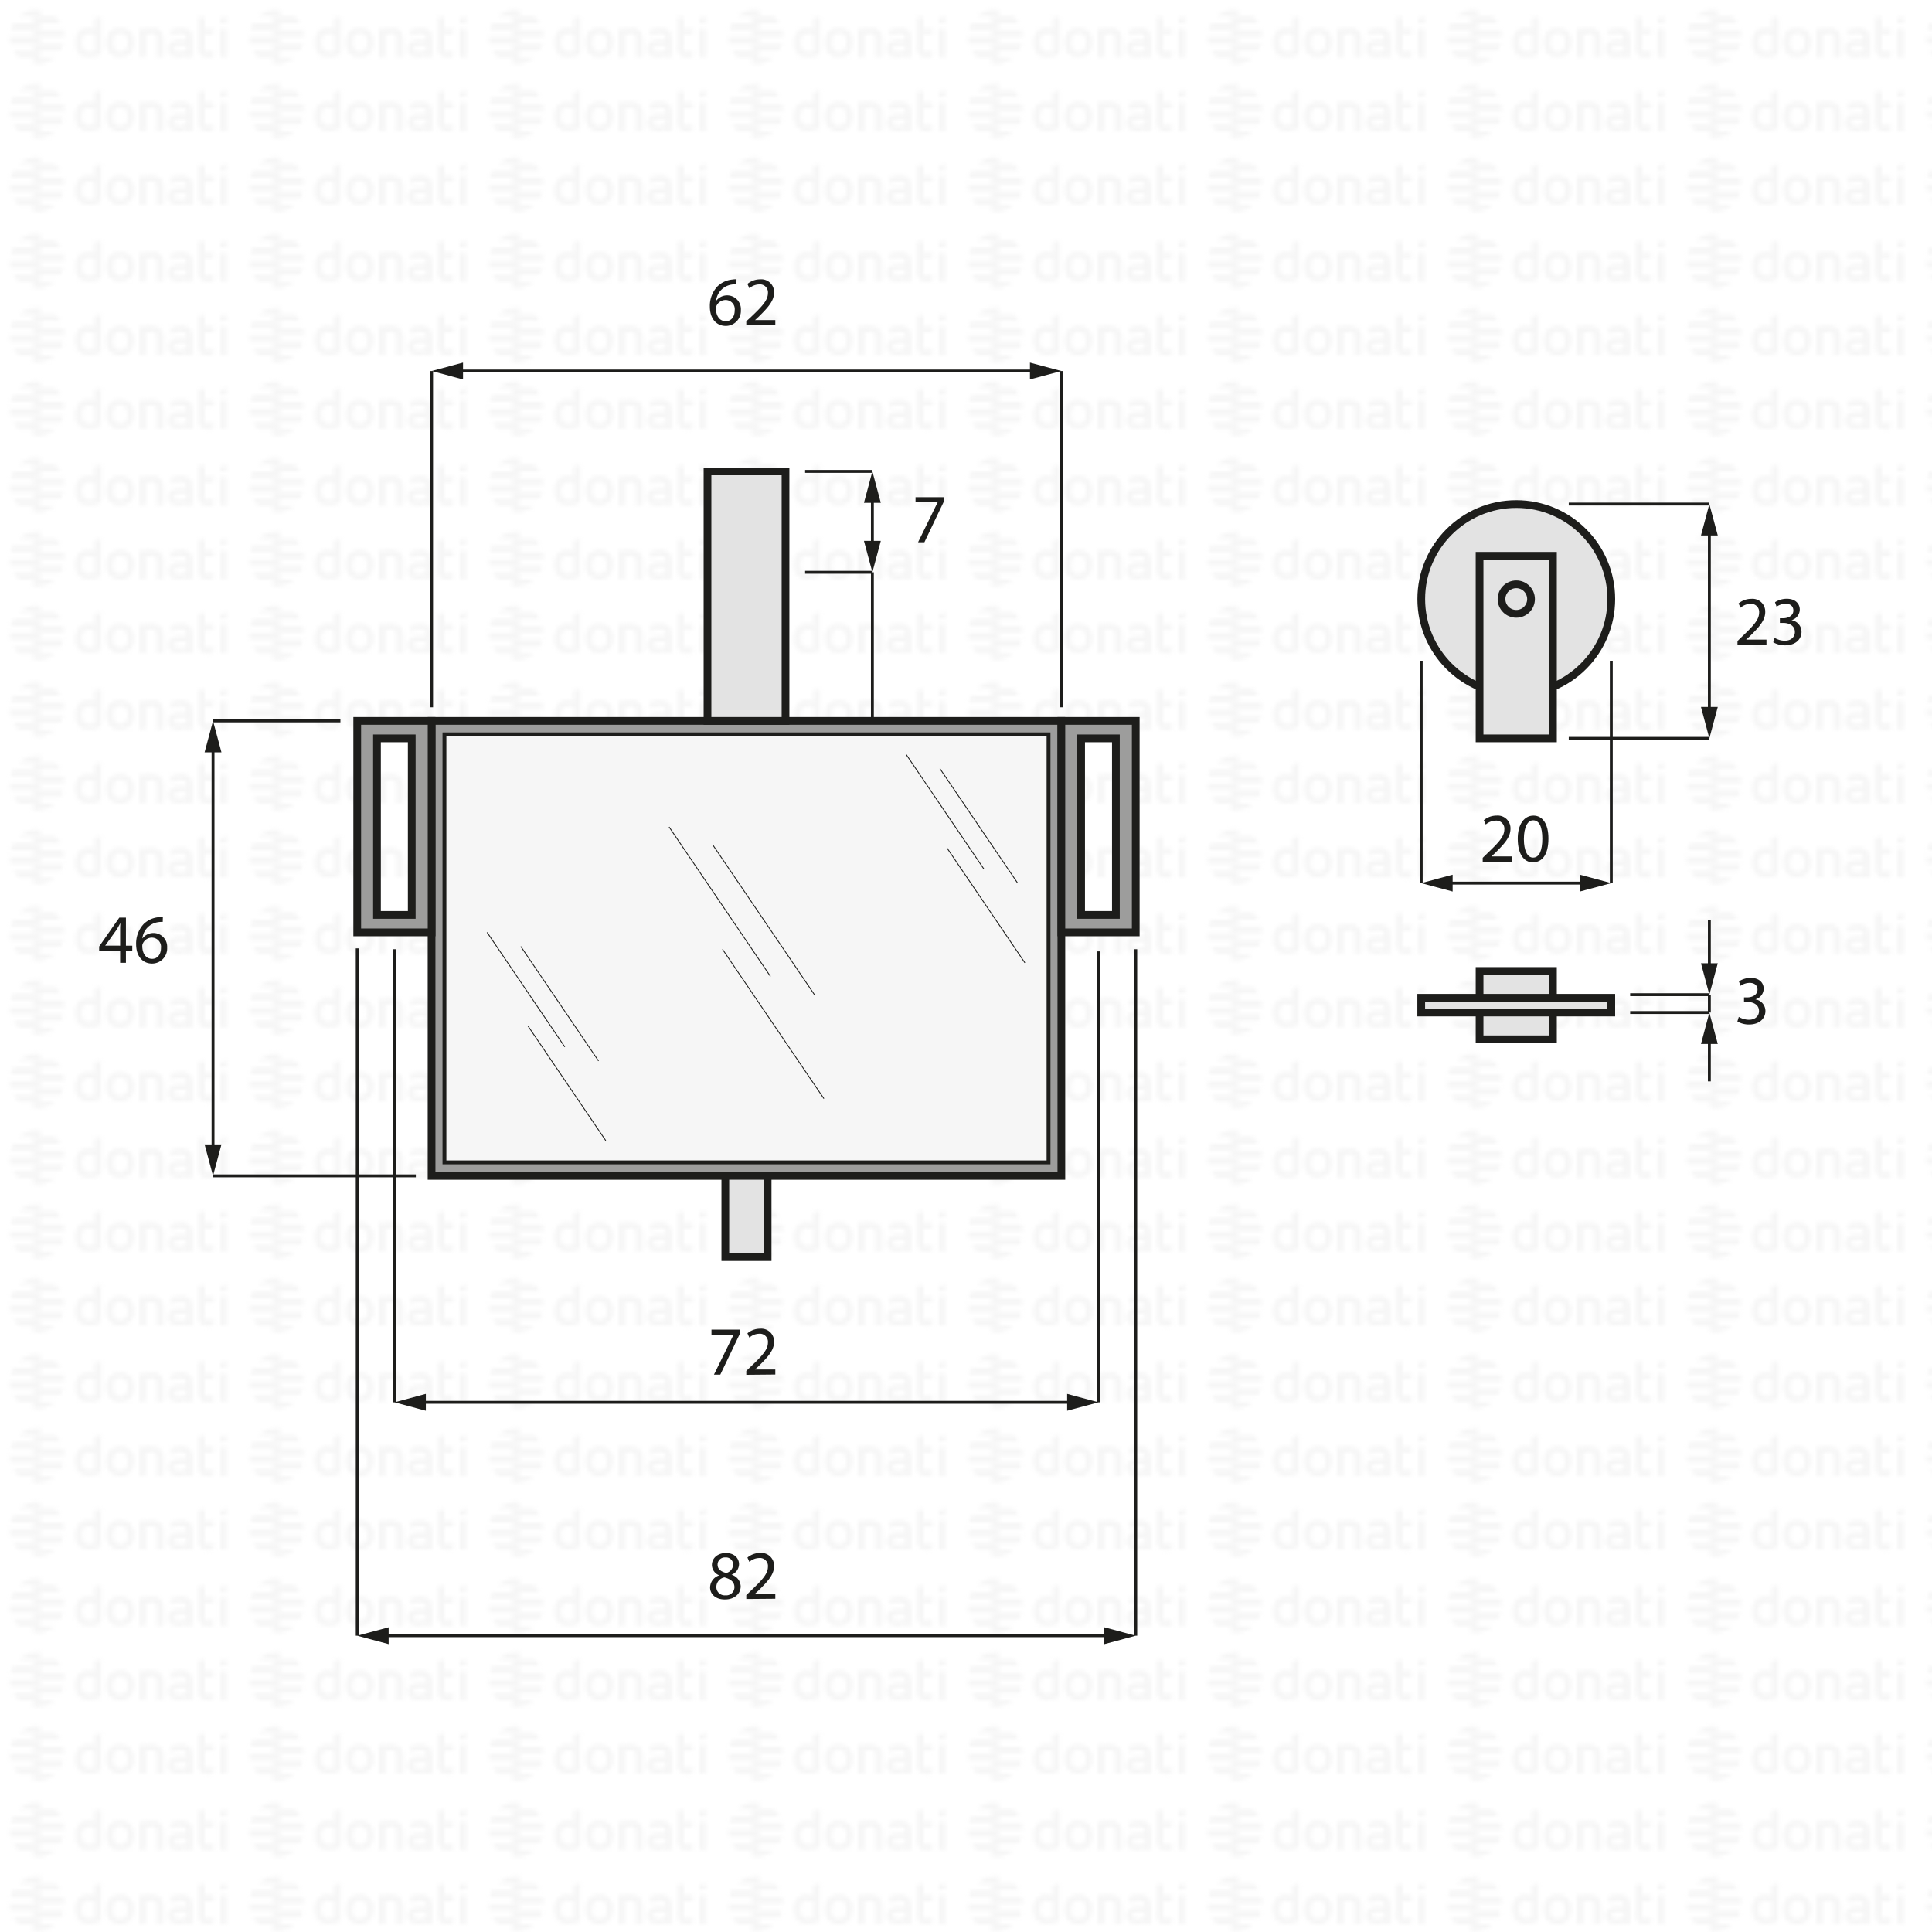 <svg xmlns="http://www.w3.org/2000/svg" xmlns:xlink="http://www.w3.org/1999/xlink" viewBox="0 0 500 500"><defs><style>.cls-1,.cls-10,.cls-7,.cls-8{fill:none;}.cls-2,.cls-6{fill:#f6f6f6;}.cls-3{fill:url(#DONATI_WATERMARK);}.cls-4{fill:#9d9d9c;}.cls-10,.cls-4,.cls-5,.cls-6,.cls-7,.cls-8{stroke:#1d1d1b;}.cls-10,.cls-4,.cls-5,.cls-6{stroke-miterlimit:10;}.cls-4,.cls-5{stroke-width:2px;}.cls-5{fill:#e3e3e3;}.cls-7{stroke-width:0.22px;}.cls-10,.cls-8{stroke-width:0.75px;}.cls-9{fill:#1d1d1b;}</style><pattern id="DONATI_WATERMARK" data-name="DONATI WATERMARK" width="61.14" height="57.34" patternUnits="userSpaceOnUse" viewBox="0 0 61.14 57.34"><rect class="cls-1" width="61.14" height="57.34"/><polygon class="cls-2" points="8.55 51.31 8.55 51.31 9.43 51.31 10.57 51.31 10.57 51.31 9.43 51.31 8.55 51.31 8.55 51.31"/><polygon class="cls-2" points="8.55 53.08 8.55 53.08 9.23 53.08 10.57 53.08 10.57 53.08 9.23 53.08 8.55 53.08 8.55 53.08"/><polygon class="cls-2" points="10.57 44.26 10.57 44.26 9.69 44.26 8.55 44.26 8.55 44.26 9.69 44.26 10.57 44.26 10.57 44.26"/><path class="cls-2" d="M57,44.21V42.86l1.69-.33v1.68Zm1.69,1.41V53h-1.7V45.62ZM53,47.12v3.43a1.2,1.2,0,0,0,.14.76.82.82,0,0,0,.69.22,5.65,5.65,0,0,0,1.22-.2l.22,0v1.6a7.58,7.58,0,0,1-1.57.23c-1.56,0-2.38-.9-2.38-2.59V42.86L53,42.53v3.08h2.28v1.51ZM49.82,53H48.19v-.27l-.24.06a8.27,8.27,0,0,1-1.86.3c-1.61,0-2.6-.85-2.6-2.22,0-1.08.55-2.37,3.21-2.37h1.47v-.46c0-.76-.39-1.09-1.28-1.09a8.18,8.18,0,0,0-2.13.38l-.56.16v-1.6l.21-.06A8.73,8.73,0,0,1,47,45.42c1.82,0,2.86.95,2.86,2.62v2.74h0V53Zm-1.64-1.72V50h-1.6c-1.24,0-1.4.48-1.4.9s.11.8,1.1.8a6.43,6.43,0,0,0,1.39-.21l.51-.13ZM40.57,53v-4.7c0-.92-.41-1.32-1.35-1.32a5.76,5.76,0,0,0-1.49.21V53H36V45.6h1.64a8,8,0,0,1,1.65-.17c1.88,0,3,1,3,2.77V53Zm-5.88-3.77c0,2.37-1.39,3.85-3.62,3.85s-3.56-1.48-3.56-3.85,1.38-3.84,3.61-3.84,3.57,1.47,3.57,3.84Zm-1.73,0c0-1.53-.67-2.37-1.89-2.37-1.52,0-1.84,1.29-1.84,2.37s.33,2.38,1.89,2.38S33,50.34,33,49.26Zm-6.8,2.28a1.16,1.16,0,0,1-1,1.22,8,8,0,0,1-2.25.32c-2.17,0-3.47-1.42-3.47-3.79s1.24-3.84,3.4-3.84a5.54,5.54,0,0,1,1.62.29V42.86l.19,0,.61-.12.6-.11.29-.06v9Zm-1.69-.19V47.26A7,7,0,0,0,23,47c-1.23,0-1.83.75-1.83,2.27s.63,2.28,1.87,2.28a6,6,0,0,0,1.46-.2ZM10.63,47.79H8.55V46h7.84a6.92,6.92,0,0,1,.22,1.77Zm.75-3.53H8.55V42.49h5.67a7.07,7.07,0,0,1,1.45,1.77ZM9.89,49.55h6.5a7,7,0,0,1-.72,1.76H8.55V49.55Zm0,3.53h4.34a7,7,0,0,1-3.65,1.68h-.08a5.74,5.74,0,0,1-.93.07,7.79,7.79,0,0,1-1-.07h0V53.08Z"/><path class="cls-2" d="M9.88,53.08h-5a7.17,7.17,0,0,1-1.44-1.76h7.12v1.76Zm0-3.53H2.72a7.25,7.25,0,0,1-.22-1.76h8.07v1.76ZM9.22,46H2.72a6.82,6.82,0,0,1,.73-1.76h7.12V46Zm0-3.53H4.89a7.11,7.11,0,0,1,3.66-1.68h.07a7.3,7.3,0,0,1,.94-.07,7.93,7.93,0,0,1,1,.07h0v1.68Z"/><polygon class="cls-2" points="8.55 32.2 8.55 32.2 9.43 32.2 10.57 32.2 10.57 32.2 9.43 32.2 8.55 32.2 8.55 32.2"/><polygon class="cls-2" points="8.55 33.96 8.55 33.97 9.23 33.97 10.57 33.97 10.57 33.96 9.23 33.96 8.55 33.96 8.55 33.96"/><polygon class="cls-2" points="10.57 25.14 10.57 25.14 9.69 25.14 8.55 25.14 8.55 25.14 9.69 25.14 10.57 25.14 10.57 25.14"/><path class="cls-2" d="M57,25.09V23.74l1.69-.32v1.67Zm1.69,1.42v7.4h-1.7v-7.4ZM53,28v3.44a1.22,1.22,0,0,0,.14.76.85.85,0,0,0,.69.22,5.65,5.65,0,0,0,1.22-.2l.22,0v1.59A7.58,7.58,0,0,1,53.7,34c-1.56,0-2.38-.89-2.38-2.59V23.74L53,23.42v3.07h2.28V28Zm-3.19,5.91H48.19v-.27L48,33.7a8.27,8.27,0,0,1-1.86.3c-1.61,0-2.6-.84-2.6-2.21,0-1.08.55-2.37,3.21-2.37h1.47V29c0-.76-.39-1.1-1.28-1.1a8.63,8.63,0,0,0-2.13.38l-.56.17v-1.6l.21-.06A8.79,8.79,0,0,1,47,26.3c1.82,0,2.86,1,2.86,2.63v2.73h0v2.25ZM48.18,32.2V30.84h-1.6c-1.24,0-1.4.48-1.4.9s.11.79,1.1.79a6.43,6.43,0,0,0,1.39-.21l.51-.12Zm-7.61,1.71v-4.7c0-.92-.41-1.31-1.35-1.31a5.76,5.76,0,0,0-1.49.21v5.8H36V26.49h1.64a7.39,7.39,0,0,1,1.65-.17c1.88,0,3,1,3,2.77v4.81Zm-5.88-3.76c0,2.37-1.39,3.84-3.62,3.84s-3.56-1.47-3.56-3.84,1.38-3.85,3.61-3.85,3.57,1.47,3.57,3.85Zm-1.73,0c0-1.54-.67-2.38-1.89-2.38-1.52,0-1.84,1.29-1.84,2.38s.33,2.37,1.89,2.37S33,31.23,33,30.15Zm-6.8,2.27a1.16,1.16,0,0,1-1,1.23,8.39,8.39,0,0,1-2.25.32c-2.17,0-3.47-1.42-3.47-3.8s1.24-3.83,3.4-3.83a5.47,5.47,0,0,1,1.62.28V23.74l.19,0,.61-.12.6-.12.29,0v9Zm-1.69-.19V28.15a7,7,0,0,0-1.5-.26c-1.23,0-1.83.74-1.83,2.27s.63,2.27,1.87,2.27a5.52,5.52,0,0,0,1.46-.2ZM10.63,28.67H8.55V26.91h7.84a6.79,6.79,0,0,1,.22,1.76Zm.75-3.53H8.55V23.38h5.67a7,7,0,0,1,1.45,1.76Zm-1.49,5.3h6.5a7.32,7.32,0,0,1-.72,1.76H8.55V30.44Zm0,3.53h4.34a7,7,0,0,1-3.65,1.68h-.08a7.14,7.14,0,0,1-.93.07,6.27,6.27,0,0,1-1-.08h0V34Z"/><path class="cls-2" d="M9.88,34h-5A7,7,0,0,1,3.45,32.2h7.12V34Zm0-3.52H2.72a7.4,7.4,0,0,1-.22-1.77h8.07v1.77Zm-.67-3.53H2.72a6.88,6.88,0,0,1,.73-1.77h7.12v1.77Zm0-3.53H4.89a7,7,0,0,1,3.66-1.69h.07a7.3,7.3,0,0,1,.94-.07,7.93,7.93,0,0,1,1,.08h0v1.69Z"/><polygon class="cls-2" points="8.55 13.09 8.55 13.09 9.43 13.09 10.57 13.09 10.57 13.09 9.43 13.09 8.55 13.09 8.55 13.09"/><polygon class="cls-2" points="8.55 14.85 8.55 14.85 9.23 14.85 10.57 14.85 10.57 14.85 9.23 14.85 8.55 14.85 8.55 14.85"/><polygon class="cls-2" points="10.57 6.03 10.57 6.03 9.69 6.03 8.55 6.03 8.55 6.03 9.69 6.03 10.57 6.03 10.57 6.03"/><path class="cls-2" d="M57,6V4.63l1.69-.33V6ZM58.64,7.4v7.4h-1.7V7.4ZM53,8.89v3.43a1.2,1.2,0,0,0,.14.76.83.83,0,0,0,.69.23,5.89,5.89,0,0,0,1.22-.21l.22,0v1.6a7.58,7.58,0,0,1-1.57.23c-1.56,0-2.38-.9-2.38-2.59V4.63L53,4.3V7.38h2.28V8.89ZM49.82,14.8H48.19v-.27l-.24.06a8.27,8.27,0,0,1-1.86.3c-1.61,0-2.6-.85-2.6-2.22,0-1.08.55-2.37,3.21-2.37h1.47V9.84c0-.76-.39-1.09-1.28-1.09a8.18,8.18,0,0,0-2.13.38l-.56.16V7.7l.21-.06A8.46,8.46,0,0,1,47,7.19c1.82,0,2.86,1,2.86,2.63v2.73h0V14.8Zm-1.64-1.72V11.72h-1.6c-1.24,0-1.4.48-1.4.9s.11.8,1.1.8a6.43,6.43,0,0,0,1.39-.21l.51-.13ZM40.57,14.8V10.1c0-.92-.41-1.31-1.35-1.31a5.61,5.61,0,0,0-1.49.2V14.8H36V7.37h1.64v0a7.5,7.5,0,0,1,1.65-.18c1.88,0,3,1,3,2.77V14.8ZM34.69,11c0,2.37-1.39,3.85-3.62,3.85S27.51,13.4,27.51,11s1.38-3.84,3.61-3.84S34.69,8.66,34.69,11ZM33,11c0-1.53-.67-2.37-1.89-2.37-1.52,0-1.84,1.29-1.84,2.37s.33,2.38,1.89,2.38S33,12.12,33,11Zm-6.8,2.28a1.15,1.15,0,0,1-1,1.22,8,8,0,0,1-2.25.32c-2.17,0-3.47-1.42-3.47-3.79s1.24-3.84,3.4-3.84a5.54,5.54,0,0,1,1.62.29V4.63l.19,0,.61-.12.6-.11.29-.06v9Zm-1.69-.19V9A7,7,0,0,0,23,8.77c-1.23,0-1.83.75-1.83,2.27s.63,2.28,1.87,2.28a6,6,0,0,0,1.46-.2ZM10.63,9.56H8.55V7.79h7.84a6.92,6.92,0,0,1,.22,1.77ZM11.38,6H8.55V4.26h5.67A7.07,7.07,0,0,1,15.67,6ZM9.89,11.32h6.5a7.23,7.23,0,0,1-.72,1.77H8.55V11.32Zm0,3.53h4.34a7,7,0,0,1-3.65,1.68h-.08a5.74,5.74,0,0,1-.93.06,6.28,6.28,0,0,1-1-.07h0V14.85Z"/><path class="cls-2" d="M9.88,14.85h-5a7,7,0,0,1-1.44-1.76h7.12v1.76Zm0-3.53H2.72A7.25,7.25,0,0,1,2.5,9.56h8.07v1.76ZM9.22,7.79H2.72A7,7,0,0,1,3.45,6h7.12V7.79Zm0-3.53H4.89A7.11,7.11,0,0,1,8.55,2.58h.07a7.3,7.3,0,0,1,.94-.07,7.93,7.93,0,0,1,1,.07h0V4.26Z"/></pattern></defs><g id="WATERMARK"><rect class="cls-3" width="500" height="500"/></g><g id="ILLUSTRAZIONE"><rect class="cls-4" x="111.69" y="186.57" width="162.99" height="117.75"/><path class="cls-4" d="M92.45,186.57V241.3H111.7V186.57Zm14.11,50.21h-9V191.09h9Z"/><path class="cls-4" d="M274.68,186.57V241.3h19.25V186.57Zm14.11,50.21h-9V191.09h9Z"/><rect class="cls-5" x="183.1" y="122" width="20.19" height="64.57"/><rect class="cls-5" x="187.71" y="304.31" width="10.95" height="21.03"/><rect class="cls-6" x="115.02" y="190.05" width="156.34" height="110.77"/><line class="cls-7" x1="263.36" y1="228.55" x2="243.25" y2="198.92"/><line class="cls-7" x1="254.64" y1="224.92" x2="234.53" y2="195.28"/><line class="cls-7" x1="265.24" y1="249.17" x2="245.13" y2="219.53"/><line class="cls-7" x1="210.78" y1="257.42" x2="184.54" y2="218.76"/><line class="cls-7" x1="199.39" y1="252.69" x2="173.16" y2="214.02"/><line class="cls-7" x1="213.23" y1="284.33" x2="186.98" y2="245.66"/><line class="cls-7" x1="154.9" y1="274.57" x2="134.78" y2="244.94"/><line class="cls-7" x1="146.17" y1="270.94" x2="126.06" y2="241.3"/><line class="cls-7" x1="156.77" y1="295.19" x2="136.66" y2="265.55"/><line class="cls-8" x1="208.36" y1="122" x2="225.77" y2="122"/><line class="cls-8" x1="225.77" y1="128.64" x2="225.77" y2="141.46"/><polygon class="cls-9" points="223.59 130.13 225.77 122 227.95 130.13 223.59 130.13"/><polygon class="cls-9" points="223.59 139.98 225.77 148.11 227.95 139.98 223.59 139.98"/><line class="cls-8" x1="111.7" y1="183.05" x2="111.7" y2="96.02"/><line class="cls-8" x1="274.68" y1="183.05" x2="274.68" y2="96.02"/><line class="cls-8" x1="118.35" y1="96.02" x2="268.04" y2="96.02"/><polygon class="cls-9" points="119.83 98.2 111.7 96.02 119.83 93.84 119.83 98.2"/><polygon class="cls-9" points="266.55 98.2 274.68 96.02 266.55 93.84 266.55 98.2"/><line class="cls-8" x1="107.62" y1="304.31" x2="55.13" y2="304.31"/><line class="cls-8" x1="88.1" y1="186.57" x2="55.13" y2="186.57"/><line class="cls-8" x1="55.13" y1="297.67" x2="55.13" y2="193.21"/><polygon class="cls-9" points="57.31 296.18 55.13 304.31 52.95 296.18 57.31 296.18"/><polygon class="cls-9" points="57.31 194.7 55.13 186.56 52.95 194.7 57.31 194.7"/><line class="cls-8" x1="102.08" y1="245.66" x2="102.08" y2="362.92"/><line class="cls-8" x1="284.31" y1="246.22" x2="284.31" y2="362.92"/><line class="cls-8" x1="108.72" y1="362.92" x2="277.66" y2="362.92"/><polygon class="cls-9" points="110.21 365.1 102.08 362.92 110.21 360.74 110.21 365.1"/><polygon class="cls-9" points="276.18 365.1 284.31 362.92 276.18 360.74 276.18 365.1"/><line class="cls-8" x1="293.93" y1="245.66" x2="293.93" y2="423.32"/><line class="cls-8" x1="92.45" y1="245.44" x2="92.45" y2="423.32"/><line class="cls-8" x1="287.29" y1="423.32" x2="99.1" y2="423.32"/><polygon class="cls-9" points="285.8 421.14 293.93 423.32 285.8 425.5 285.8 421.14"/><polygon class="cls-9" points="100.58 421.14 92.45 423.32 100.58 425.5 100.58 421.14"/><path class="cls-9" d="M190.59,73.57a5.74,5.74,0,0,0-1.19.07,4.76,4.76,0,0,0-4.07,4.16h.06a3.56,3.56,0,0,1,6.35,2.43,3.91,3.91,0,0,1-3.89,4.12c-2.5,0-4.14-1.94-4.14-5a7.36,7.36,0,0,1,2-5.27,6.34,6.34,0,0,1,3.75-1.73,7.76,7.76,0,0,1,1.15-.09Zm-.45,6.75a2.37,2.37,0,0,0-2.41-2.68,2.59,2.59,0,0,0-2.27,1.44,1.32,1.32,0,0,0-.18.7c0,1.92.92,3.35,2.57,3.35C189.22,83.13,190.14,82,190.14,80.32Z"/><path class="cls-9" d="M193.14,84.15v-1L194.39,82c3-2.84,4.33-4.35,4.35-6.12a2.08,2.08,0,0,0-2.32-2.28,4,4,0,0,0-2.48,1l-.51-1.12a5.15,5.15,0,0,1,3.31-1.19,3.3,3.3,0,0,1,3.59,3.41c0,2.16-1.57,3.9-4,6.28l-.93.86v0h5.25v1.31Z"/><path class="cls-9" d="M244.32,128.68v1l-5.09,10.66h-1.64L242.66,130v0h-5.72v-1.32Z"/><path class="cls-9" d="M183.77,410.85a3.34,3.34,0,0,1,2.32-3.13l0-.05a2.91,2.91,0,0,1-1.85-2.63c0-1.86,1.56-3.12,3.61-3.12,2.27,0,3.41,1.42,3.41,2.88a3,3,0,0,1-1.93,2.74v0a3.26,3.26,0,0,1,2.36,3c0,2-1.75,3.4-4,3.4C185.24,414,183.77,412.56,183.77,410.85Zm6.3-.07c0-1.42-1-2.11-2.58-2.56a2.54,2.54,0,0,0-2.1,2.42,2.16,2.16,0,0,0,2.34,2.23A2.12,2.12,0,0,0,190.07,410.78Zm-4.36-5.85c0,1.17.88,1.8,2.23,2.16a2.31,2.31,0,0,0,1.79-2.13,1.82,1.82,0,0,0-2-1.9A1.86,1.86,0,0,0,185.71,404.93Z"/><path class="cls-9" d="M193.14,413.82v-1l1.25-1.21c3-2.84,4.33-4.35,4.35-6.12a2.08,2.08,0,0,0-2.32-2.28,4,4,0,0,0-2.48,1l-.51-1.12a5.15,5.15,0,0,1,3.31-1.19,3.3,3.3,0,0,1,3.59,3.41c0,2.16-1.57,3.9-4,6.28l-.93.86v0h5.25v1.31Z"/><path class="cls-9" d="M191.51,344.1v1l-5.1,10.66h-1.64l5.08-10.35v0h-5.72V344.1Z"/><path class="cls-9" d="M193.14,355.8v-1l1.25-1.21c3-2.84,4.33-4.35,4.35-6.12a2.09,2.09,0,0,0-2.32-2.29,3.93,3.93,0,0,0-2.48,1l-.51-1.12a5.1,5.1,0,0,1,3.31-1.19,3.3,3.3,0,0,1,3.59,3.4c0,2.16-1.57,3.91-4,6.29l-.93.86v0h5.25v1.31Z"/><path class="cls-9" d="M31.09,249.17V246H25.66v-1.05l5.22-7.47h1.71v7.27h1.64V246H32.59v3.18Zm0-4.43v-3.9c0-.61,0-1.23.06-1.84h-.06c-.36.69-.65,1.19-1,1.73l-2.86,4v0Z"/><path class="cls-9" d="M42.11,238.59a5.7,5.7,0,0,0-1.19.07,4.76,4.76,0,0,0-4.07,4.16h.06a3.56,3.56,0,0,1,6.35,2.43,3.91,3.91,0,0,1-3.89,4.12c-2.5,0-4.14-1.94-4.14-5a7.37,7.37,0,0,1,2-5.28A6.34,6.34,0,0,1,41,237.38a7.76,7.76,0,0,1,1.15-.09Zm-.45,6.75a2.38,2.38,0,0,0-2.41-2.68A2.59,2.59,0,0,0,37,244.1a1.32,1.32,0,0,0-.18.7c0,1.93.91,3.35,2.57,3.35C40.74,248.15,41.66,247,41.66,245.34Z"/><line class="cls-8" x1="225.77" y1="148.11" x2="225.77" y2="185.69"/><line class="cls-8" x1="225.77" y1="148.11" x2="208.36" y2="148.11"/><circle class="cls-5" cx="392.41" cy="155.04" r="24.59"/><rect class="cls-5" x="382.91" y="143.84" width="18.99" height="47.25"/><circle class="cls-5" cx="392.41" cy="155.04" r="3.82"/><line class="cls-10" x1="367.81" y1="171" x2="367.81" y2="228.55"/><line class="cls-10" x1="417" y1="171" x2="417" y2="228.55"/><line class="cls-10" x1="374.46" y1="228.55" x2="410.36" y2="228.55"/><polygon class="cls-9" points="375.94 230.73 367.81 228.55 375.94 226.37 375.94 230.73"/><polygon class="cls-9" points="408.87 230.73 417 228.55 408.87 226.37 408.87 230.73"/><line class="cls-10" x1="405.99" y1="191.09" x2="442.38" y2="191.09"/><line class="cls-10" x1="405.99" y1="130.45" x2="442.38" y2="130.45"/><line class="cls-10" x1="442.38" y1="184.44" x2="442.38" y2="137.1"/><polygon class="cls-9" points="444.56 182.96 442.38 191.09 440.21 182.96 444.56 182.96"/><polygon class="cls-9" points="444.56 138.58 442.38 130.45 440.21 138.58 444.56 138.58"/><path class="cls-9" d="M383.72,223v-1l1.24-1.2c3-2.85,4.34-4.36,4.36-6.12a2.09,2.09,0,0,0-2.32-2.29,4,4,0,0,0-2.49,1l-.5-1.12a5.15,5.15,0,0,1,3.31-1.19,3.3,3.3,0,0,1,3.59,3.41c0,2.16-1.57,3.9-4,6.28l-.93.87v0h5.25V223Z"/><path class="cls-9" d="M400.73,217c0,4-1.47,6.17-4.06,6.17-2.29,0-3.84-2.14-3.88-6s1.7-6.09,4.07-6.09S400.73,213.25,400.73,217Zm-6.35.18c0,3,.93,4.77,2.37,4.77,1.63,0,2.4-1.89,2.4-4.88s-.74-4.77-2.38-4.77C395.39,212.28,394.38,214,394.38,217.16Z"/><path class="cls-9" d="M449.66,166.9v-1l1.24-1.21c3-2.84,4.34-4.36,4.36-6.12a2.09,2.09,0,0,0-2.33-2.29,4,4,0,0,0-2.48,1l-.51-1.11a5.12,5.12,0,0,1,3.32-1.19,3.29,3.29,0,0,1,3.58,3.4c0,2.16-1.57,3.91-4,6.29l-.94.86v0h5.26v1.31Z"/><path class="cls-9" d="M459.27,165.08a5.26,5.26,0,0,0,2.59.74c2,0,2.67-1.3,2.65-2.27,0-1.64-1.5-2.34-3-2.34h-.88V160h.88c1.15,0,2.61-.59,2.61-2,0-.93-.59-1.76-2-1.76a4.27,4.27,0,0,0-2.34.77l-.41-1.15a5.56,5.56,0,0,1,3.06-.9c2.3,0,3.35,1.37,3.35,2.79a2.9,2.9,0,0,1-2.16,2.75v0a3.05,3.05,0,0,1,2.61,3c0,1.87-1.46,3.51-4.27,3.51a6.06,6.06,0,0,1-3.05-.79Z"/><path class="cls-9" d="M450,263.17a5.26,5.26,0,0,0,2.59.74c2,0,2.66-1.29,2.64-2.27,0-1.63-1.49-2.34-3-2.34h-.88v-1.18h.88c1.15,0,2.61-.6,2.61-2,0-.93-.59-1.76-2.05-1.76a4.27,4.27,0,0,0-2.34.77l-.42-1.15a5.58,5.58,0,0,1,3.06-.9c2.31,0,3.35,1.37,3.35,2.79a2.91,2.91,0,0,1-2.16,2.76v0a3.05,3.05,0,0,1,2.61,3c0,1.87-1.45,3.51-4.26,3.51a6,6,0,0,1-3-.79Z"/><rect class="cls-5" x="382.91" y="251.29" width="18.99" height="17.68"/><rect class="cls-5" x="367.81" y="258.22" width="49.19" height="3.82"/><line class="cls-10" x1="421.88" y1="257.42" x2="442.38" y2="257.42"/><line class="cls-10" x1="421.88" y1="262.04" x2="442.38" y2="262.04"/><line class="cls-10" x1="442.38" y1="257.42" x2="442.38" y2="262.04"/><line class="cls-10" x1="442.38" y1="250.78" x2="442.38" y2="238.09"/><polygon class="cls-9" points="444.56 249.29 442.38 257.42 440.21 249.29 444.56 249.29"/><line class="cls-10" x1="442.38" y1="268.69" x2="442.38" y2="279.86"/><polygon class="cls-9" points="440.21 270.18 442.38 262.04 444.56 270.18 440.21 270.18"/></g><g id="CORNICE"><rect class="cls-1" width="500" height="500"/></g></svg>